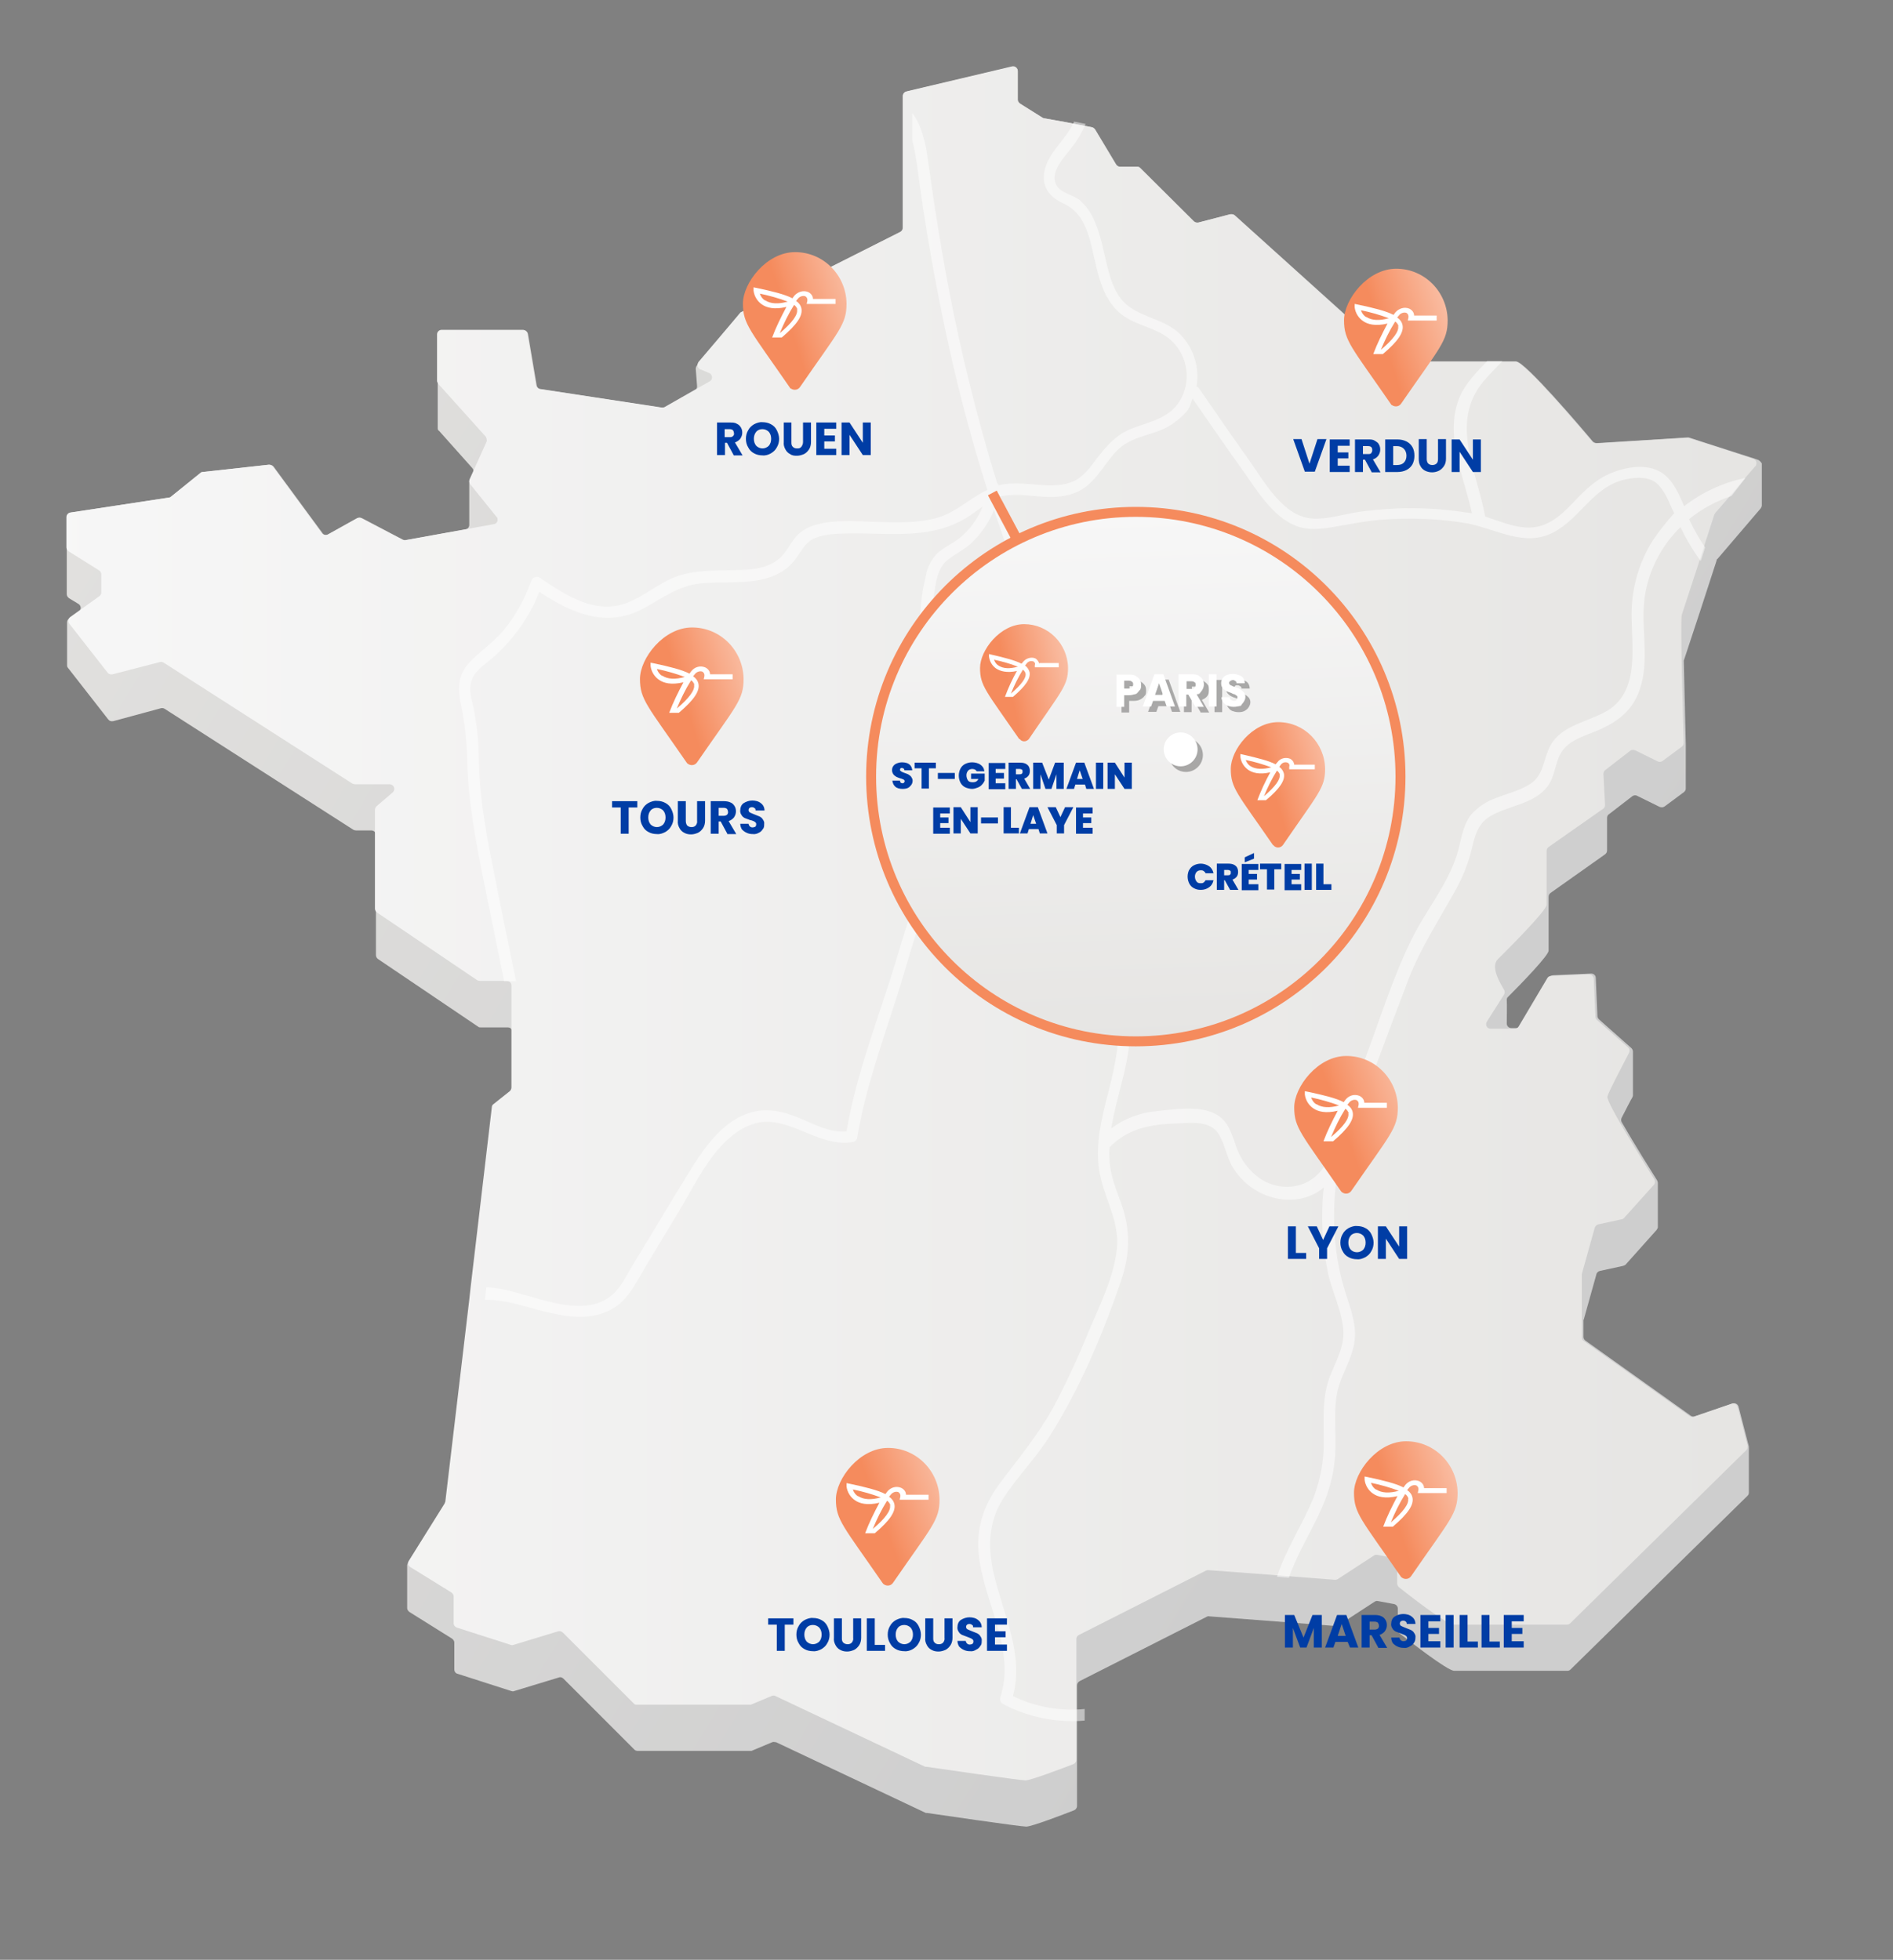 <?xml version="1.0" encoding="UTF-8"?>
<svg xmlns="http://www.w3.org/2000/svg" xmlns:xlink="http://www.w3.org/1999/xlink" version="1.1" viewBox="0 0 570 590">
  <rect x="0" y="0" width="570" height="590" fill="#808080" stroke="none"/>
  <defs>
    <style>
      .cls-1 {
        fill: url(#Dégradé_sans_nom_9);
      }

      .cls-2 {
        fill: url(#Dégradé_sans_nom_6);
      }

      .cls-3 {
        fill: url(#Dégradé_sans_nom_7);
      }

      .cls-4 {
        fill: url(#Dégradé_sans_nom_4);
      }

      .cls-5 {
        fill: url(#Dégradé_sans_nom_5);
      }

      .cls-6 {
        fill: url(#Dégradé_sans_nom_2);
      }

      .cls-7 {
        fill: url(#Dégradé_sans_nom_8);
      }

      .cls-8 {
        fill: none;
      }

      .cls-8, .cls-9 {
        stroke: #f58b5d;
        stroke-miterlimit: 10;
        stroke-width: 3px;
      }

      .cls-9 {
        fill: url(#Dégradé_sans_nom_3);
      }

      .cls-10, .cls-11 {
        fill: #fff;
      }

      .cls-12 {
        fill: url(#Dégradé_sans_nom);
      }

      .cls-13 {
        fill: #003da5;
      }

      .cls-14 {
        opacity: .3;
      }

      .cls-15 {
        fill: url(#Dégradé_sans_nom_10);
      }

      .cls-16 {
        fill: url(#Dégradé_sans_nom_11);
      }

      .cls-11 {
        isolation: isolate;
        opacity: .5;
      }
    </style>
    <linearGradient id="Dégradé_sans_nom" data-name="Dégradé sans nom" x1="25.1" y1="289.8" x2="25.9" y2="289.3" gradientTransform="translate(-12791.4 153731.7) scale(510 -530)" gradientUnits="userSpaceOnUse">
      <stop offset="0" stop-color="#e2e1df"></stop>
      <stop offset="1" stop-color="#cecece"></stop>
    </linearGradient>
    <linearGradient id="Dégradé_sans_nom_2" data-name="Dégradé sans nom 2" x1="25.1" y1="289.5" x2="26.1" y2="289.5" gradientTransform="translate(-12763.9 149681.1) scale(509 -516)" gradientUnits="userSpaceOnUse">
      <stop offset="0" stop-color="#f7f7f7"></stop>
      <stop offset="1" stop-color="#e6e5e3"></stop>
    </linearGradient>
    <linearGradient id="Dégradé_sans_nom_3" data-name="Dégradé sans nom 3" x1="146.4" y1="-2.9" x2="305.8" y2="-2.9" gradientTransform="translate(331.3 8.2) rotate(88)" gradientUnits="userSpaceOnUse">
      <stop offset="0" stop-color="#f7f7f7"></stop>
      <stop offset="1" stop-color="#e6e5e3"></stop>
    </linearGradient>
    <linearGradient id="Dégradé_sans_nom_4" data-name="Dégradé sans nom 4" x1="-112.4" y1="-9.1" x2="-111.1" y2="-9.5" gradientTransform="translate(3855.4 587.7) scale(31.6 42)" gradientUnits="userSpaceOnUse">
      <stop offset="0" stop-color="#f58b5d"></stop>
      <stop offset="1" stop-color="#fff"></stop>
    </linearGradient>
    <linearGradient id="Dégradé_sans_nom_5" data-name="Dégradé sans nom 5" x1="-109.9" y1="-8.4" x2="-108.6" y2="-8.9" gradientTransform="translate(3855.4 587.7) scale(31.6 42)" gradientUnits="userSpaceOnUse">
      <stop offset="0" stop-color="#f58b5d"></stop>
      <stop offset="1" stop-color="#fff"></stop>
    </linearGradient>
    <linearGradient id="Dégradé_sans_nom_6" data-name="Dégradé sans nom 6" x1="-115.5" y1="-9" x2="-114.1" y2="-9.6" gradientTransform="translate(3855.4 587.7) scale(31.6 42)" gradientUnits="userSpaceOnUse">
      <stop offset="0" stop-color="#f58b5d"></stop>
      <stop offset="1" stop-color="#fff"></stop>
    </linearGradient>
    <linearGradient id="Dégradé_sans_nom_7" data-name="Dégradé sans nom 7" x1="-114.5" y1="-11.7" x2="-113.1" y2="-12.3" gradientTransform="translate(3855.4 587.7) scale(31.6 42)" gradientUnits="userSpaceOnUse">
      <stop offset="0" stop-color="#f58b5d"></stop>
      <stop offset="1" stop-color="#fff"></stop>
    </linearGradient>
    <linearGradient id="Dégradé_sans_nom_8" data-name="Dégradé sans nom 8" x1="-108.8" y1="-11.5" x2="-107.4" y2="-12.1" gradientTransform="translate(3855.4 587.7) scale(31.6 42)" gradientUnits="userSpaceOnUse">
      <stop offset="0" stop-color="#f58b5d"></stop>
      <stop offset="1" stop-color="#fff"></stop>
    </linearGradient>
    <linearGradient id="Dégradé_sans_nom_9" data-name="Dégradé sans nom 9" x1="-109.2" y1="-5.9" x2="-107.8" y2="-6.6" gradientTransform="translate(3855.4 587.7) scale(31.6 42)" gradientUnits="userSpaceOnUse">
      <stop offset="0" stop-color="#f58b5d"></stop>
      <stop offset="1" stop-color="#fff"></stop>
    </linearGradient>
    <linearGradient id="Dégradé_sans_nom_10" data-name="Dégradé sans nom 10" x1="-108.7" y1="-3.1" x2="-107.3" y2="-3.7" gradientTransform="translate(3855.4 587.7) scale(31.6 42)" gradientUnits="userSpaceOnUse">
      <stop offset="0" stop-color="#f58b5d"></stop>
      <stop offset="1" stop-color="#fff"></stop>
    </linearGradient>
    <linearGradient id="Dégradé_sans_nom_11" data-name="Dégradé sans nom 11" x1="-113.6" y1="-3.1" x2="-112.2" y2="-3.8" gradientTransform="translate(3855.4 587.7) scale(31.6 42)" gradientUnits="userSpaceOnUse">
      <stop offset="0" stop-color="#f58b5d"></stop>
      <stop offset="1" stop-color="#fff"></stop>
    </linearGradient>
  </defs>
  <g>
    <g id="Calque_1">
      <g id="Carte">
        <path class="cls-12" d="M529,138.3l-20.5-6.6h-.5l-27.2,1.7c-.4,0-.9-.2-1.2-.5-3-3.6-20.4-24.1-23.1-24.1h-35.3c-.4,0-.7,0-1-.4l-48.4-43.6c-.4-.3-.8-.4-1.3-.3l-9.6,2.5c-.5,0-1,0-1.4-.4l-16.1-16c-.3-.3-.6-.4-1-.4h-5.1c-.5,0-1-.3-1.2-.7l-6.3-10.5c-.2-.3-.6-.6-1-.7l-4.1-.8-3.6-.7-6.7-1.2c-.2,0-.3,0-.5-.2l-6.7-4.2c-.4-.3-.7-.7-.7-1.2v-8.5c0-.8-.6-1.4-1.4-1.4h-.3l-31.9,7.5c-.6,0-1.1.7-1.1,1.4v39.6c0,.5-.3,1-.8,1.3l-47.8,24.1c-.2,0-.3.2-.5.4l-12.9,15.7c-.2.3-.3.6-.3,1l.4,5.2c0,.5-.2,1.1-.7,1.3l-8.7,5c-.3.2-.6.2-.9.2l-36.8-5.6c-.6,0-1.1-.6-1.2-1.2l-2.6-15.4c-.1-.7-.7-1.2-1.4-1.2h-24.4c-.8,0-1.4.6-1.4,1.4h0v28c0,.3,0,.7.4.9l10,11.2c.4.4.5,1,.2,1.5l-1.1,2.4v13.2c0,.7-.5,1.3-1.2,1.4l-17.8,3.2c-.3.1-.6,0-.9-.1l-12.4-6.5c-.4-.2-.9-.2-1.3,0l-8.8,4.9c-.6.3-1.4.2-1.8-.4l-14.7-20c-.3-.4-.8-.6-1.3-.6l-20,2.2c-.3,0-.5,0-.7.3l-8.8,7.1c-.2.2-.4.3-.7.3l-29.6,4.5c-.7.1-1.2.7-1.2,1.4v23.2c0,.5.3.9.7,1.2l2.8,1.7c.7.4.9,1.3.5,1.9,0,.2-.2.3-.4.4l-2.9,2.1c-.4.3-.6.7-.6,1.1v12.9c0,.3,0,.6.3.9l12.1,15.5c.4.5.9.6,1.5.5l14.4-3.9c.4-.1.8,0,1.1.2l56.8,36.4c.2.1.5.2.8.2h4.6c.8,0,1.4.6,1.4,1.4h0v22.7h0v13.4c0,.5.2.9.6,1.2l30.2,20.4c.2.2.5.2.8.2h8.1c.8,0,1.4.6,1.4,1.4h0v16.6c0,.4-.2.8-.5,1.1l-4.9,3.9c-.3.2-.5.6-.5.9l-6.4,54.2-.4,3.7-7.2,60.7c0,.2,0,.4-.2.6l-11.4,18.1c0,.2-.2.5-.2.7v12.9c0,.5.3.9.7,1.2l12.8,8c.4.3.7.7.7,1.2v8.1c0,.6.4,1.2,1,1.3l16.2,5.2c.3.1.6.1.8,0l13.5-4.1c.5-.2,1,0,1.4.4l21.3,21.3c.3.3.6.4,1,.4h33.8c.2,0,.4,0,.5,0l6.2-2.6c.4-.2.8,0,1.2,0l45.1,21.3h.4c2.6.4,28.1,4.1,29.8,4.1s11.3-3.7,14.4-4.9c.5-.2.9-.7.9-1.3v-36.3c0-.5.3-1,.8-1.3l38.3-19.4c.2-.1.5-.2.7-.1l38,2.9c.3,0,.6-.1.9-.2l10.9-7.1c.3-.2.7-.3,1-.2l4.8.9c.7.1,1.2.7,1.2,1.4v6.3c0,.4.2.8.5,1.1,2.7,2.1,14.4,11.3,16.5,11.3h34c.4,0,.7-.1,1-.4l53.3-52.3c.3-.3.4-.6.4-1v-13.8l-3.1-12c-.2-.8-1-1.2-1.7-1h0l-11.4,3.9c-.4.2-.9.1-1.3-.2l-31.7-22.6c-.4-.3-.6-.7-.6-1.1v-4.9c0-.1,0-.3.1-.4l3.8-13.6c.1-.5.6-.9,1.1-1l6.9-1.5c.3-.1.6-.2.8-.4l9.3-10.4c.2-.3.4-.6.4-.9v-13.2c0-.3-.1-.5-.2-.8-1.2-1.9-6.8-10.8-10.7-17.6-.2-.4-.2-.9,0-1.3,1.4-2.7,2.7-5.3,3.2-6.1.1-.2.2-.4.2-.7v-13.1c0-.4-.2-.8-.5-1.1l-9.7-8.6c-.3-.3-.5-.6-.5-1l-.5-11.5c0-.8-.7-1.4-1.5-1.3l-11.3.5c-.5,0-.9.3-1.2.7l-8.6,14.5c-.3.4-.7.7-1.2.7h-1.6c-.8,0-1.4-.6-1.4-1.4h0c0-2,.1-5.6,0-7,0-.4.1-.8.4-1,4.4-4.4,12.2-12.5,12.2-13.9v-16.2c0-.5.2-.9.6-1.2l16.4-11.6c.4-.3.6-.7.6-1.2v-9.8c0-.4.2-.9.6-1.1l7-5.4c.4-.3,1-.4,1.5-.1l6.7,3.3c.5.2,1.1.2,1.5-.1l5.8-4.3c.4-.3.6-.7.6-1.1v-13.4l-.6-25.1c.6-1.7,9-27.3,9.9-30.2,0-.2,0-.3.3-.5l13-15.2c.2-.3.3-.6.3-.9v-12.6c-.3-.4-.7-1-1.3-1.1h0Z"></path>
        <path id="Tracé_462" class="cls-6" d="M523.3,423.8l2.9,11.4c0,.5,0,1-.4,1.4l-53,52.1c-.3.3-.6.4-1,.4h-34.1c-2.1,0-13.9-9.2-16.5-11.3-.3-.3-.5-.7-.5-1.1v-6.3c0-.7-.5-1.3-1.2-1.4l-4.8-.9c-.4-.1-.7,0-1,.2l-10.9,7.1c-.3.2-.6.2-.9.2l-15.6-1.2-3.6-.3-18.8-1.4c-.3,0-.5,0-.7.1l-38.3,19.4c-.5.2-.8.7-.8,1.3v36.3c0,.6-.4,1.1-.9,1.3-3.1,1.2-12.9,4.9-14.4,4.9s-27.2-3.7-29.8-4.1c-.1,0-.3,0-.4,0l-45.1-21.3c-.4-.2-.8-.2-1.2,0l-6.2,2.6c-.2,0-.4,0-.5,0h-33.8c-.4,0-.7,0-1-.4l-21.3-21.3c-.4-.4-.9-.5-1.4-.4l-13.5,4.1c-.3.1-.6.1-.8,0l-16.2-5.2c-.6-.2-1-.7-1-1.3v-8.1c0-.5-.3-.9-.7-1.2l-12.3-7.6c-.7-.4-.9-1.3-.5-1.9h0l10.8-17.3c0-.2.2-.4.2-.6l7.2-60.7.4-3.7,6.4-54.3c0-.4.2-.7.5-.9l4.9-3.9c.3-.3.5-.7.5-1.1v-30.7c0-.8-.6-1.4-1.4-1.4h-8.1c-.3,0-.6-.1-.8-.2l-30.2-20.4c-.4-.3-.6-.7-.6-1.2v-29.7c0-.4.2-.8.5-1.1l4.8-4.1c.6-.5.7-1.4.2-2-.3-.3-.7-.5-1.1-.5h-10.4c-.3,0-.5-.1-.8-.2l-56.8-36.4c-.3-.2-.8-.3-1.1-.2l-14.3,3.7c-.6.1-1.1,0-1.5-.5l-11.5-14.7c-.5-.6-.4-1.5.2-2h0l8.8-6.3c.4-.3.6-.7.6-1.1v-5.5c0-.5-.3-1-.7-1.2l-9.1-5.7c-.4-.3-.7-.7-.7-1.2v-9.1c0-.7.5-1.3,1.2-1.4l29.6-4.5c.2,0,.5-.1.7-.3l8.8-7.1c.2-.2.5-.3.7-.3l19.9-2.2c.5,0,1,.2,1.3.6l14.7,20c.4.6,1.2.7,1.8.4l8.8-4.9c.4-.2.9-.2,1.3,0l12.4,6.5c.3.1.6.2.9.1l26.6-4.8c.8-.1,1.3-.9,1.1-1.6,0-.2-.1-.5-.3-.6l-7.9-9.8c-.3-.4-.4-1-.2-1.5l5.1-11.3c.2-.5,0-1.1-.2-1.5l-14.3-15.9c-.2-.3-.4-.6-.4-.9v-14c0-.8.6-1.4,1.4-1.4h24.4c.7,0,1.3.5,1.4,1.2l2.6,15.4c.1.6.6,1.1,1.2,1.2l36.7,5.6c.3,0,.6,0,.9-.2l13.5-7.7c.7-.4.9-1.2.5-1.9-.2-.3-.4-.5-.7-.6l-2.6-1.1c-.7-.3-1.1-1.1-.8-1.8.1,0,.1-.3.2-.4l12.5-14.7c.1-.2.3-.3.5-.4l47.8-24.1c.5-.2.8-.7.8-1.3V28.9c0-.7.5-1.2,1.1-1.4l31.7-7.5c.8-.2,1.5.3,1.7,1v9c0,.5.3.9.7,1.2l6.7,4.2c.2,0,.3.2.5.2l6.7,1.2,3.6.7,4.1.8c.4,0,.7.3,1,.7l6.3,10.5c.3.4.7.7,1.2.7h5.1c.4,0,.7,0,1,.4l16.1,16c.4.4.9.5,1.4.4l9.6-2.5c.5,0,1,0,1.3.3l48.4,43.7c.3.2.6.4,1,.4h35.3c2.7,0,20,20.5,23.1,24.1.3.3.7.5,1.2.5l27.2-1.7h.5l19.5,6.3c.7.2,1.2,1,.9,1.8,0,.2,0,.3-.3.5l-3.2,3.7-4.1,4.9-4.7,5.4c0,.1-.2.3-.3.5-.3,1-1.6,4.9-3.1,9.6-.4,1.3-.9,2.7-1.3,4.1-2.5,7.6-5.1,15.6-5.4,16.5-.5,1.6.4,33.3.6,38.5,0,.5-.2.9-.6,1.2l-5.8,4.3c-.4.3-1,.4-1.5.1l-6.7-3.3c-.5-.2-1.1-.2-1.5.1l-7.5,5.8c-.4.3-.6.7-.6,1.2l.5,9.3c0,.5-.2,1-.6,1.2l-16.4,11.5c-.4.3-.6.7-.6,1.2v16.2c0,1.8-12.4,14.1-14.7,16.4s.8,7.3,1.9,9.2c.3.5.2,1,0,1.4l-5.2,8.2c-.4.7-.2,1.5.4,1.9.2.1.5.2.8.2h7.2c.5,0,1-.3,1.2-.7l8.6-14.5c.2-.4.7-.7,1.2-.7l11.3-.5c.8,0,1.4.6,1.5,1.3l.5,11.5c0,.4.2.7.5,1l9.3,8.2c.5.4.6,1.1.3,1.7-1.5,2.9-6.1,11.6-6.5,13.1-.5,1.6,11.4,20.5,14.1,24.9.3.5.3,1.2-.1,1.7l-9,10c-.2.2-.5.4-.8.4l-6.9,1.5c-.5.1-.9.5-1.1,1l-3.8,13.6c0,.1-.1.3-.1.4v19c0,.5.2.9.6,1.1l31.8,22.6c.4.3.9.3,1.3.2l11.4-3.9c.7-.3,1.5.1,1.8.9,0,0,0,0,0,.2h0Z"></path>
        <path id="Tracé_463" class="cls-11" d="M525.5,143.9c-6.7,1.4-13,4.3-18.4,8.5-1.6-3.8-3.4-8-6.9-10.2-4.5-2.8-10.9-1.6-15.5.4-4.4,1.9-7.7,5.2-10.9,8.6-4.1,4.3-8.2,8-14.5,7.6-4.2-.3-8.1-2-12.1-3.3-2.5-13.8-10.8-28.3-.5-40.7,1.7-2,3.7-4,5.7-6.1h-4.6c-3.3,3.4-6.5,6.8-8.1,10.4-5.1,11.6,1,23.8,3.5,35.4-.2,0-.5-.1-.7-.1s-.4-.1-.6-.1h-.3c-7-1.1-14.2-1.5-21.3-1.2-3.9.2-7.8.5-11.7,1.1-4.4.7-9,2.2-13.4,1.9-8.6-.5-14.2-10.6-18.7-17-5.2-7.3-10.3-14.7-15.4-22.1-.2-.3-.5-.5-.8-.7.9-5.4-.7-11-4.4-15.1-4.3-4.8-10.7-5.2-15.8-8.8-4-2.8-5.6-7.8-6.7-12.3-1.2-4.8-2-9.8-4.2-14.4-.9-2-2.3-3.8-3.9-5.3-2-1.7-5.9-2.3-7.1-4.5-2.3-3.9,2.1-8.4,4.3-11.2,1.8-2.3,3.3-4.8,4.4-7.4l-3.5-.7c-.1.2-.2.5-.3.7-2.4,4.9-7.5,8.7-8.6,14.2-.9,4.8,1.5,7.8,5.6,9.7,4.4,2,6.4,5.6,7.8,10.1,2.3,7.6,2.7,16.9,8.9,22.6,4.4,4.1,10.9,4.4,15.4,8.2,5.1,4.3,6.6,11.6,3.6,17.6-3.1,6.1-8.9,7-14.7,9.2-4.9,1.8-7.8,5.2-10.9,9.2-1.6,2.2-3.4,4.6-5.7,6.1-3,1.9-6.5,2-9.9,1.9-4.6-.3-9.4-1.1-13.9,0-.1-.2-.3-.5-.4-.6-.8-2.5-1.6-5-2.3-7.5-5.7-19.6-10.4-39.6-13.9-59.7-1.8-10.1-3.3-20.2-4.7-30.3-.7-4.9-1.8-10.1-4.7-14v8.2c.8,3.2,1.3,6.4,1.7,9.6,1.2,9,2.6,18,4.2,26.9,3.2,17.7,7,35.4,11.9,52.7,1.5,5.4,3.1,10.7,4.8,16.1-5.2,2.4-9.2,6.6-14.8,8.3-6.3,1.8-12.9,1.5-19.3,1.3-5.7-.2-12-.7-17.6.9-1.9.5-3.7,1.5-5.2,2.8-2.3,2.2-3.3,5.3-5.8,7.4-4.4,3.7-10.9,3.4-16.3,3.5-5.5.1-11.1.2-16.2,2.5-6.2,2.8-11.5,8.2-18.7,8.4-7.7.3-14.8-4.6-20.9-8.7-.8-.5-1.9-.2-2.4.7-.1.1-.1.3-.2.4-1.9,5.4-4.7,10.4-8.3,14.8-3.1,3.7-7.2,6.3-10.5,9.9-3.1,3.4-3.3,7.5-2.4,11.9,1.2,5.9,1.9,11.9,2,17.9.3,11.9,2.5,23.4,4.8,35,2.1,10.3,4.2,20.6,6.3,30.9h3.6c-2.1-10.2-4.2-20.3-6.2-30.5-2.4-11.7-4.7-23.4-5-35.4,0-5.3-.5-10.7-1.5-15.9-.6-2.7-1.6-5.6-.8-8.4.8-3,3.6-4.8,5.8-6.6,6.5-5.5,11.6-12.5,14.7-20.4,9.9,6.5,20.4,11.1,31.7,4.8,5.4-3,10.1-6.5,16.4-7.3,5.4-.6,10.9-.1,16.4-.8,4.6-.6,9-2.2,12-5.8,2.2-2.6,3.3-5.9,6.7-7.2,3-1.2,6.6-1.2,9.8-1.3,12.7-.2,25.5,2.1,36.7-5.4,1.3-.9,2.5-1.8,3.8-2.7-1.5,3.7-3.9,7-7,9.5-2.1,1.7-4.8,2.8-6.8,4.7-1.7,1.8-2.9,4.1-3.3,6.5-3.3,13.4-1.8,27.5.9,40.8,1.5,7,3.3,14,5.2,20.9,1,3.3,1.9,6.6,2.5,9.9.7,4.6-1.8,7.3-4.1,10.8-7.6,11.3-10.8,25.3-14.9,38.1-4.9,15.4-10.8,30.9-13.5,46.9-5.1.5-9.8-2.2-14.4-4.1-4.4-1.8-9-2.9-13.6-1.8-9.6,2.3-15.6,11.9-20.4,19.8-3.6,5.8-7.1,11.7-10.6,17.5-1.7,2.7-3.3,5.5-5,8.2-1.9,3.1-3.6,6.9-6.2,9.3-9.4,8.7-25.5-.7-36.1-1.8-.7-.1-1.5-.1-2.2-.1l-.4,3.7c2.9,0,5.9.4,8.7,1.1,9.5,2.3,21.2,7.1,30.4,1.2,4.5-2.9,6.9-8.4,9.6-12.8,3.3-5.5,6.6-10.9,9.9-16.4,5.3-8.8,10.8-21.2,20.8-25.5,10.9-4.8,20.4,6.9,31.5,4.9.6-.2,1.1-.6,1.2-1.2,2.4-14.6,7.5-28.6,12-42.7,4.3-13.4,7.6-28.3,14.9-40.4,3.2-5.2,6.9-8.9,5.9-15.4-1.1-6.9-3.6-13.8-5.3-20.6-3.6-14.3-6.6-29.2-4.4-44,.5-3.8,1-8.4,4.1-10.9,2.4-1.9,5.1-3.1,7.3-5.2,2.9-2.8,5.2-6.1,6.7-9.9,3.1,9.5,6.6,18.8,10.4,28,1.6,3.7,3.5,7.6,3.9,11.7.5,4.5-1.4,8.8-2.5,13.1-1.7,6.9-.9,14.2,2.2,20.5,1.6,3.2,3.9,5.7,6,8.5,2.9,3.7,4.2,7.8,5.3,12.3,2.1,9,4,18,6.1,27,2.1,9.4,4.8,18.9,5.9,28.6,1,8.9-.7,17.1-2.9,25.7-1.9,7.4-3.9,15.1-2.8,22.9,1.1,8.4,6.3,15.4,5.4,24.1-.9,8.6-5.1,16.9-8.4,24.7-3.2,7.9-6.8,15.7-10.8,23.2-4.5,8.1-10.2,15-15.7,22.3-4.7,6.1-7.3,12.9-6.8,20.7,1,14.7,11.5,29.4,6.6,44.2-.2.8.1,1.6.8,2,7.6,4,16.1,5.7,24.6,5v-3.5c-7.4.7-14.9-.6-21.6-3.9,3.5-12.7-3.2-25.2-5.9-37.4-1.7-7.8-1.4-15.2,3-22.1,4.3-6.7,10-12.3,14.2-19.1,8.9-14.1,15.8-30.4,21.2-46.2,2.8-8.2,3-15.6,0-23.8-1.5-4.1-3.1-8.1-3.4-12.5-.1-1.4-.1-2.8,0-4.1,5.7-5.8,12.4-6.9,20.3-7.2,4.3-.1,10-1,12.6,3.3,1.9,3.1,2.3,6.9,4.3,10.1,5.9,9.6,19.2,12.8,27.3,5.9-1,8.6-.5,17.4,1.3,25.9,1.3,5.9,4.5,11.8,4.6,17.9.1,5.8-3.7,10.6-5,16.1-1.3,5.3-.9,10.9-.9,16.3.1,5.9-1,11.7-3.1,17.2-3.3,8.1-8.3,15.5-11,23.8l3.6.3c2.9-8.4,8.1-15.9,11.2-24.2,1.7-4.6,2.7-9.5,2.8-14.5.2-5.8-.6-11.6.6-17.3,1.1-5.1,4.3-9.6,5.1-14.8.8-4.9-.9-9.6-2.4-14.2-4.1-12.5-4.5-25.1-2.6-38h0c7.1-19.2,14.1-38.4,21.4-57.4,3.7-9.5,9.1-17.6,14-26.5,2-3.5,3.5-7.2,4.6-11.1,1.2-4.6,1.7-8.8,6-11.3,5.4-3.2,12.7-3.5,16.9-8.6,2.5-3,2.4-6.9,4.2-10.2,2-3.6,6.1-5,9.7-6.4,7.2-2.8,12.5-6.5,14.6-14.4,2.5-9.2-.5-18.7,1.3-27.9,1.4-7.4,5.1-14.2,10.5-19.5,1.3,2.8,2.9,5.5,4.6,8.1.5.7,1,1.4,1.5,2.1.5-1.4.9-2.8,1.3-4.1-1.8-2.7-3.4-5.5-4.8-8.5,3.8-3.1,8.1-5.4,12.8-7l4.1-5.3h0ZM497.8,162.5c-4.6,7.2-6.8,15.6-6.5,24.1.2,9.7,2.1,22.4-8.1,27.8-6.1,3.3-14.1,4.2-17,11.4-1.6,3.9-1.7,7.9-5.6,10.3-3.1,2-6.9,2.8-10.3,4.2-2.8,1-5.3,2.7-7.3,4.9-2.8,3.5-3,8.2-4.4,12.4-3,9.2-9.5,16.8-13.7,25.5-5.4,11-9.1,22.9-13.4,34.4-4.1,10.9-8.1,21.7-12.2,32.6-3.8,7.4-12.9,9.3-19.9,4.7-3.4-2.4-5.9-5.8-7.2-9.7-1.1-3-1.9-6.3-4.4-8.5-4.7-4.2-13.7-2.7-19.4-2.1-5,.4-9.8,2.2-13.8,5.2.2-1.2.5-2.5.7-3.7,1.7-7.9,4.4-15.6,4.9-23.7.6-9-1.6-17.9-3.6-26.6-2.1-9.3-4.2-18.7-6.3-28.1-1.7-7.8-2.7-16.7-7.4-23.3-2.2-3.1-4.8-5.7-6.6-9-2.2-4.2-3.2-8.9-2.9-13.6.5-8.2,4.9-15,2.4-23.4s-6.6-16.4-9.6-24.7c-1.7-4.7-3.3-9.4-4.9-14.2,2.9-.5,5.8-.5,8.6-.2,5.4.5,11.2,1.1,16.1-2,4.7-3,6.9-8.3,10.8-12,4.7-4.4,11.7-4.1,16.7-7.9s4.4-4.4,5.6-7.3c5,7.2,10,14.5,15.1,21.6,4.2,5.9,9,14,16,16.7,3.5,1.4,7.3,1,11,.4,4.8-.8,9.5-1.8,14.4-2.2,8.8-.7,17.7-.4,26.4,1.1,8.6,1.7,17.1,7.2,25.7,2.7,8.3-4.3,12.1-14,21.9-16,3.2-.7,7.2-.9,9.7,1.6,1.5,1.7,2.7,3.7,3.5,5.8.4.9.9,1.9,1.3,2.8-2.3,2.6-4.4,5.2-6.3,8h0Z"></path>
        <g>
          <circle class="cls-9" cx="342" cy="233.8" r="79.7"></circle>
          <line class="cls-8" x1="306.3" y1="162.5" x2="298.8" y2="148.4"></line>
        </g>
        <path id="Tracé_2190" class="cls-13" d="M191.9,241.2v1.9h-2.6v7.9h-2.4v-7.9h-2.6v-1.9h7.6ZM197.8,251.1c-.9,0-1.8-.2-2.5-.6-.8-.4-1.4-1-1.8-1.8-.5-.8-.7-1.7-.7-2.6s.2-1.8.7-2.6c.4-.8,1.1-1.4,1.8-1.8.8-.4,1.7-.7,2.5-.6.9,0,1.8.2,2.5.6.8.4,1.4,1,1.8,1.8.4.8.7,1.7.7,2.6s-.2,1.8-.7,2.6c-.4.8-1.1,1.4-1.8,1.8-.8.4-1.6.7-2.5.6ZM197.8,249c.7,0,1.4-.3,1.9-.8.5-.6.7-1.3.7-2.1s-.2-1.5-.7-2.1c-.5-.5-1.2-.8-1.9-.8s-1.4.2-1.9.8-.7,1.3-.7,2.1.2,1.5.7,2.1c.5.5,1.2.8,1.9.8h0ZM206.5,241.2v5.9c0,.5.1,1,.4,1.4.3.3.8.5,1.3.5s.9-.1,1.3-.5c.3-.4.5-.9.4-1.4v-5.9h2.4v5.9c0,.8-.2,1.6-.6,2.2-.4.6-.9,1.1-1.5,1.4-.7.3-1.4.5-2.1.5s-1.4-.1-2.1-.5c-.6-.3-1.1-.8-1.4-1.4-.4-.7-.6-1.5-.5-2.2v-5.9h2.4ZM219,251l-2-3.7h-.6v3.7h-2.4v-9.8h4c.7,0,1.4.1,2,.4.5.2.9.6,1.2,1.1s.4,1,.4,1.6-.2,1.2-.6,1.8c-.4.5-1,.9-1.6,1.1l2.3,3.9h-2.7,0ZM216.4,245.6h1.5c.4,0,.7-.1,1-.3.2-.2.4-.6.3-.9,0-.3-.1-.6-.3-.9-.3-.2-.6-.3-1-.3h-1.5v2.4ZM226.7,251.1c-.7,0-1.3-.1-1.9-.4-.5-.2-1-.6-1.4-1-.3-.5-.5-1.1-.5-1.7h2.5c0,.3.2.6.4.8s.5.3.8.3.6-.1.8-.2c.2-.2.3-.4.3-.7s0-.4-.2-.6c-.2-.2-.4-.3-.6-.4-.3-.1-.7-.3-1-.3-.5-.2-1.1-.4-1.6-.6-.4-.2-.8-.5-1-.9-.3-.4-.5-1-.4-1.5,0-.8.3-1.6,1-2.1.8-.5,1.7-.8,2.6-.8s1.9.2,2.6.8c.7.5,1.1,1.3,1.1,2.2h-2.7c0-.3,0-.6-.3-.7-.2-.2-.5-.3-.8-.3s-.5.1-.7.2c-.2.2-.3.4-.3.7s.2.6.4.7c.4.2.9.4,1.4.6.5.2,1,.4,1.5.6.4.2.8.5,1,.9.3.4.5.9.4,1.4,0,.5,0,1.1-.4,1.5-.3.5-.7.9-1.2,1.1-.5.3-1.2.5-1.8.4h0Z"></path>
        <path id="Tracé_2188" class="cls-13" d="M220.9,137l-2-3.7h-.6v3.7h-2.4v-9.8h4c.7,0,1.4,0,2,.4.5.2.9.6,1.2,1.1s.4,1,.4,1.6-.2,1.2-.6,1.8c-.4.5-1,.9-1.6,1.1l2.3,3.9h-2.7,0ZM218.2,131.6h1.5c.4,0,.7,0,1-.3s.4-.6.3-.9c0-.3-.1-.6-.3-.9-.3-.2-.6-.3-1-.3h-1.5v2.4ZM229.6,137.1c-.9,0-1.8-.2-2.5-.6-.8-.4-1.4-1-1.8-1.8-.5-.8-.7-1.7-.7-2.6s.2-1.8.7-2.6c.4-.8,1.1-1.4,1.8-1.8.8-.4,1.7-.7,2.5-.6.9,0,1.8.2,2.5.6.8.4,1.4,1,1.8,1.8.4.8.7,1.7.7,2.6s-.2,1.8-.7,2.6c-.4.8-1.1,1.4-1.8,1.8-.7.4-1.6.7-2.5.6ZM229.6,135c.7,0,1.4-.3,1.9-.8.5-.6.7-1.3.7-2.1s-.2-1.5-.7-2.1c-.5-.5-1.2-.8-1.9-.8s-1.4.2-1.9.8-.7,1.3-.7,2.1.2,1.5.7,2.1c.5.5,1.2.8,1.9.8h0ZM238.3,127.2v5.9c0,.5,0,1,.4,1.4s.8.5,1.3.5.9,0,1.3-.5c.3-.4.5-.9.5-1.4v-5.9h2.4v5.9c0,.8-.2,1.6-.6,2.2-.4.6-.9,1.1-1.5,1.4-.7.3-1.4.5-2.1.5s-1.4,0-2.1-.5c-.6-.3-1.1-.8-1.4-1.4-.4-.7-.6-1.5-.5-2.2v-5.9h2.3ZM248.2,129.1v2h3.2v1.8h-3.2v2.2h3.6v1.9h-6v-9.8h6v1.9h-3.6ZM262.2,137h-2.4l-4-6.1v6.1h-2.4v-9.8h2.4l4,6.1v-6.1h2.4v9.8Z"></path>
        <path id="Tracé_2191" class="cls-13" d="M390.2,377.2h3.1v1.8h-5.5v-9.8h2.4v8ZM403,369.2l-3.4,6.6v3.2h-2.4v-3.2l-3.4-6.6h2.7l1.9,4.1,1.9-4.1h2.7,0ZM408.6,379.1c-.9,0-1.8-.2-2.5-.6-.8-.4-1.4-1-1.8-1.8-.5-.8-.7-1.7-.7-2.6s.2-1.8.7-2.6c.4-.8,1.1-1.4,1.8-1.8.8-.4,1.7-.7,2.5-.6.9,0,1.8.2,2.5.6.8.4,1.4,1,1.8,1.8s.7,1.7.7,2.6-.2,1.8-.7,2.6c-.4.8-1.1,1.4-1.8,1.8-.8.4-1.6.7-2.5.6ZM408.6,377c.7,0,1.4-.3,1.9-.8.5-.6.7-1.3.7-2.1s-.2-1.5-.7-2.1c-.5-.5-1.2-.8-1.9-.8s-1.4.2-1.9.8c-.5.6-.7,1.3-.7,2.1s.2,1.5.7,2.1c.5.5,1.1.8,1.9.8h0ZM423.7,379h-2.4l-4-6.1v6.1h-2.4v-9.8h2.4l4,6.1v-6.1h2.4v9.8Z"></path>
        <path id="Tracé_2193" class="cls-13" d="M238.9,487.2v1.9h-2.6v7.9h-2.4v-7.9h-2.6v-1.9h7.6ZM244.8,497.1c-.9,0-1.8-.2-2.5-.6-.8-.4-1.4-1-1.8-1.8-.5-.8-.7-1.7-.7-2.6s.2-1.8.7-2.6c.4-.8,1.1-1.4,1.8-1.8.8-.4,1.7-.7,2.5-.6.9,0,1.8.2,2.5.6.8.4,1.4,1,1.8,1.8.4.8.7,1.7.7,2.6s-.2,1.8-.7,2.6c-.4.8-1.1,1.4-1.8,1.8-.8.4-1.6.7-2.5.6ZM244.8,495c.7,0,1.4-.3,1.9-.8.5-.6.7-1.3.7-2.1s-.2-1.5-.7-2.1c-.5-.5-1.2-.8-1.9-.8s-1.4.2-1.9.8c-.5.6-.7,1.3-.7,2.1s.2,1.5.7,2.1c.5.5,1.2.8,1.9.8h0ZM253.5,487.2v5.9c0,.5,0,1,.4,1.4.3.3.8.5,1.3.5s.9-.1,1.3-.5c.3-.4.5-.9.4-1.4v-5.9h2.4v5.9c0,.8-.2,1.6-.6,2.2s-.9,1.1-1.5,1.4c-.7.3-1.4.5-2.1.5s-1.4-.1-2.1-.5c-.6-.3-1.1-.8-1.4-1.4-.4-.7-.6-1.5-.5-2.2v-5.9h2.4ZM263.4,495.2h3.1v1.8h-5.5v-9.8h2.4v8ZM272.3,497.1c-.9,0-1.8-.2-2.5-.6-.8-.4-1.4-1-1.8-1.8-.5-.8-.7-1.7-.7-2.6s.2-1.8.7-2.6c.4-.8,1.1-1.4,1.8-1.8.8-.4,1.7-.7,2.5-.6.9,0,1.8.2,2.5.6.8.4,1.4,1,1.8,1.8s.7,1.7.7,2.6-.2,1.8-.7,2.6c-.4.8-1.1,1.4-1.8,1.8-.7.4-1.6.7-2.5.6ZM272.3,495c.7,0,1.4-.3,1.9-.8.5-.6.7-1.3.7-2.1s-.2-1.5-.7-2.1c-.5-.5-1.2-.8-1.9-.8s-1.4.2-1.9.8c-.5.6-.7,1.3-.7,2.1s.2,1.5.7,2.1c.5.5,1.2.8,1.9.8h0ZM281,487.2v5.9c0,.5,0,1,.4,1.4s.8.5,1.3.5.9-.1,1.3-.5c.3-.4.5-.9.4-1.4v-5.9h2.4v5.9c0,.8-.2,1.6-.6,2.2s-.9,1.1-1.5,1.4c-.7.3-1.4.5-2.1.5s-1.4-.1-2.1-.5c-.6-.3-1.1-.8-1.4-1.4-.4-.7-.6-1.5-.5-2.2v-5.9h2.4ZM292.1,497.1c-.7,0-1.3-.1-1.9-.4-.5-.2-1-.6-1.4-1-.3-.5-.5-1.1-.5-1.7h2.5c0,.3.2.6.4.8s.5.3.8.3.6-.1.8-.2c.2-.2.3-.4.3-.7s0-.4-.2-.6-.4-.3-.6-.4c-.3-.1-.7-.3-1-.4-.5-.2-1.1-.4-1.6-.6-.4-.2-.8-.5-1-.9-.3-.4-.5-1-.4-1.5,0-.8.3-1.6,1-2.1.8-.5,1.7-.8,2.6-.8s1.9.2,2.6.8c.7.5,1.1,1.3,1.1,2.2h-2.6c0-.3,0-.6-.3-.7-.2-.2-.5-.3-.8-.3s-.5.1-.7.2c-.2.2-.3.4-.3.7s.2.6.4.7c.4.2.9.4,1.4.6s1,.4,1.5.6c.4.2.8.5,1,.9.3.4.5.9.4,1.4,0,.5,0,1.1-.4,1.5-.3.5-.7.9-1.2,1.1-.6.4-1.2.6-1.9.5h0ZM299.6,489.1v2h3.2v1.8h-3.2v2.2h3.6v1.9h-6v-9.8h6v1.9h-3.6Z"></path>
        <path id="Tracé_2192" class="cls-13" d="M398,486.2v9.8h-2.4v-5.9l-2.2,5.9h-1.9l-2.2-5.9v5.9h-2.4v-9.8h2.8l2.8,6.8,2.7-6.8h2.8ZM405.8,494.3h-3.7l-.6,1.7h-2.5l3.6-9.8h2.8l3.6,9.8h-2.5l-.7-1.7h0ZM405.2,492.5l-1.2-3.6-1.2,3.6h2.4ZM415,496l-2-3.7h-.6v3.7h-2.4v-9.8h4c.7,0,1.4.1,2,.4.5.2.9.6,1.2,1.1s.4,1,.4,1.6-.2,1.2-.6,1.8c-.4.5-1,.9-1.6,1.1l2.3,3.9h-2.7,0ZM412.4,490.6h1.5c.4,0,.7-.1,1-.3.2-.2.4-.6.3-.9,0-.3-.1-.6-.3-.9-.3-.2-.6-.3-1-.3h-1.5v2.4h0ZM422.7,496.1c-.7,0-1.3-.1-1.9-.4-.5-.2-1-.6-1.4-1-.3-.5-.5-1.1-.5-1.7h2.5c0,.3.2.6.4.8s.5.3.8.3.6-.1.8-.2c.2-.2.3-.4.3-.7s-.1-.4-.2-.6c-.2-.2-.4-.3-.6-.4-.3-.1-.7-.3-1-.4-.5-.2-1.1-.4-1.6-.6-.4-.2-.8-.5-1-.9-.3-.4-.5-1-.4-1.5,0-.8.3-1.6,1-2.1.8-.5,1.7-.8,2.6-.8s1.9.2,2.6.8c.7.5,1.1,1.3,1.1,2.2h-2.6c0-.3-.1-.6-.3-.7-.2-.2-.5-.3-.8-.3s-.5.1-.7.2c-.2.2-.3.4-.3.7s.2.6.4.7c.4.2.9.4,1.4.6s1,.4,1.5.6c.4.2.8.5,1,.9.3.4.5.9.4,1.4,0,.5-.1,1.1-.4,1.5-.3.5-.7.9-1.2,1.1-.6.4-1.2.6-1.9.5h0ZM430.1,488.1v2h3.2v1.8h-3.2v2.2h3.6v1.9h-6v-9.8h6v1.9h-3.6ZM437.7,486.2v9.8h-2.4v-9.8h2.4ZM441.9,494.2h3.1v1.8h-5.5v-9.8h2.4v8ZM448.5,494.2h3.1v1.8h-5.5v-9.8h2.4v8ZM455.2,488.1v2h3.2v1.8h-3.2v2.2h3.6v1.9h-6v-9.8h6v1.9h-3.6Z"></path>
        <g>
          <path class="cls-13" d="M269.7,236.9c-.6-.4-.9-1.1-1-1.9h2.3c0,.3.1.5.2.6.1.1.3.2.5.2s.4,0,.5-.2c.1-.1.2-.2.2-.4s-.1-.4-.3-.5-.6-.3-1.1-.4c-.5-.2-.9-.3-1.2-.5-.3-.2-.6-.4-.8-.7-.2-.3-.4-.7-.4-1.2s.1-.9.4-1.3c.3-.4.6-.6,1.1-.8s1-.3,1.5-.3c.9,0,1.7.2,2.2.6.5.4.8,1,.9,1.8h-2.4c0-.2,0-.4-.2-.5s-.3-.2-.5-.2-.3,0-.4.1c-.1,0-.2.2-.2.4s0,.3.2.4c.1.1.3.2.4.3.2,0,.4.2.8.3.5.2.9.3,1.2.5.3.2.6.4.8.7s.4.7.4,1.1-.1.9-.4,1.3-.6.7-1,.9-1,.3-1.6.3c-.9,0-1.7-.2-2.3-.7Z"></path>
          <path class="cls-13" d="M281.8,229.6v1.7h-2.1v6.1h-2.2v-6.1h-2.1v-1.7h6.4Z"></path>
          <path class="cls-13" d="M287.5,232.7v1.8h-5.1v-1.8h5.1Z"></path>
          <path class="cls-13" d="M294.1,232.2c-.1-.2-.3-.4-.5-.5-.2-.1-.5-.2-.8-.2-.6,0-1,.2-1.3.5-.3.4-.5.8-.5,1.4s.2,1.2.5,1.6.8.5,1.5.5,1.3-.3,1.6-1h-2.2v-1.6h4.1v2.1c-.2.4-.4.8-.8,1.2-.3.4-.8.7-1.3.9-.5.2-1.1.4-1.7.4s-1.5-.2-2.1-.5c-.6-.3-1.1-.8-1.4-1.4-.3-.6-.5-1.3-.5-2.1s.2-1.5.5-2.1.8-1.1,1.4-1.4c.6-.3,1.3-.5,2.1-.5s1.8.2,2.5.7,1.1,1.1,1.2,2h-2.4Z"></path>
          <path class="cls-13" d="M299.8,231.4v1.3h2.5v1.7h-2.5v1.4h2.9v1.8h-5v-7.9h5v1.8h-2.9Z"></path>
          <path class="cls-13" d="M307.7,237.5l-1.6-2.9h-.2v2.9h-2.2v-7.9h3.5c.6,0,1.2.1,1.6.3.4.2.8.5,1,.9s.3.8.3,1.3-.1,1-.4,1.4-.7.7-1.3.9l1.8,3.1h-2.5ZM305.9,233.1h1.1c.3,0,.5,0,.7-.2s.2-.3.2-.6,0-.5-.2-.6-.4-.2-.7-.2h-1.1v1.6Z"></path>
          <path class="cls-13" d="M320.3,229.6v7.9h-2.2v-4.4l-1.5,4.4h-1.8l-1.5-4.4v4.4h-2.2v-7.9h2.7l2,5.1,1.9-5.1h2.6Z"></path>
          <path class="cls-13" d="M326.6,236.2h-2.8l-.4,1.3h-2.3l2.9-7.9h2.5l2.9,7.9h-2.3l-.4-1.3ZM326,234.5l-.9-2.6-.8,2.6h1.7Z"></path>
          <path class="cls-13" d="M332.2,229.6v7.9h-2.2v-7.9h2.2Z"></path>
          <path class="cls-13" d="M340.8,237.5h-2.2l-2.9-4.4v4.4h-2.2v-7.9h2.2l2.9,4.5v-4.5h2.2v7.9Z"></path>
          <path class="cls-13" d="M283.1,244.8v1.3h2.5v1.7h-2.5v1.4h2.9v1.8h-5v-7.9h5v1.8h-2.9Z"></path>
          <path class="cls-13" d="M294.4,250.9h-2.2l-2.9-4.4v4.4h-2.2v-7.9h2.2l2.9,4.5v-4.5h2.2v7.9Z"></path>
          <path class="cls-13" d="M300.5,246.1v1.8h-5.1v-1.8h5.1Z"></path>
          <path class="cls-13" d="M304.3,249.2h2.5v1.7h-4.6v-7.9h2.2v6.2Z"></path>
          <path class="cls-13" d="M312.6,249.6h-2.8l-.4,1.3h-2.3l2.9-7.9h2.5l2.9,7.9h-2.3l-.4-1.3ZM312,248l-.9-2.6-.8,2.6h1.7Z"></path>
          <path class="cls-13" d="M323.2,243l-2.8,5.4v2.5h-2.2v-2.5l-2.8-5.4h2.5l1.4,3,1.4-3h2.5Z"></path>
          <path class="cls-13" d="M326.1,244.8v1.3h2.5v1.7h-2.5v1.4h2.9v1.8h-5v-7.9h5v1.8h-2.9Z"></path>
        </g>
        <g>
          <path class="cls-13" d="M358.1,261.9c.3-.6.8-1.1,1.4-1.4.6-.3,1.3-.5,2.1-.5s1.8.3,2.5.8c.7.5,1.1,1.2,1.3,2.1h-2.4c-.1-.3-.3-.5-.6-.7s-.5-.2-.9-.2c-.5,0-.9.2-1.2.5-.3.4-.5.8-.5,1.4s.2,1.1.5,1.5c.3.4.7.5,1.2.5s.6,0,.9-.2.4-.4.6-.7h2.4c-.2.9-.6,1.6-1.3,2.1-.7.5-1.5.8-2.5.8s-1.5-.2-2.1-.5c-.6-.3-1.1-.8-1.4-1.4-.3-.6-.5-1.3-.5-2.1s.2-1.5.5-2.1Z"></path>
          <path class="cls-13" d="M370.4,267.9l-1.6-2.9h-.2v2.9h-2.2v-7.9h3.5c.6,0,1.2.1,1.6.3.4.2.8.5,1,.9s.3.8.3,1.3-.1,1-.4,1.4-.7.7-1.3.9l1.8,3.1h-2.5ZM368.6,263.5h1.1c.3,0,.5,0,.7-.2s.2-.3.2-.6,0-.5-.2-.6-.4-.2-.7-.2h-1.1v1.6Z"></path>
          <path class="cls-13" d="M376,261.8v1.3h2.5v1.7h-2.5v1.4h2.9v1.8h-5v-7.9h5v1.8h-2.9ZM377.6,258.5l-2.8,1.1v-1.5l2.8-1.3v1.7Z"></path>
          <path class="cls-13" d="M385.8,260v1.7h-2.1v6.1h-2.2v-6.1h-2.1v-1.7h6.4Z"></path>
          <path class="cls-13" d="M388.9,261.8v1.3h2.5v1.7h-2.5v1.4h2.9v1.8h-5v-7.9h5v1.8h-2.9Z"></path>
          <path class="cls-13" d="M395,260v7.9h-2.2v-7.9h2.2Z"></path>
          <path class="cls-13" d="M398.4,266.2h2.5v1.7h-4.6v-7.9h2.2v6.2Z"></path>
        </g>
        <g>
          <g>
            <g class="cls-14">
              <circle cx="357.1" cy="227.3" r="5.1"></circle>
            </g>
            <circle class="cls-10" cx="355.5" cy="225.6" r="5.1"></circle>
          </g>
          <g>
            <g class="cls-14">
              <path d="M344.7,209.4c-.3.5-.7.8-1.2,1.1s-1.2.5-2,.5h-1.5v3.5h-2.3v-9.7h3.8c.7,0,1.4,0,2,.4s.9.7,1.2,1.1.4,1,.4,1.6,0,1.1-.4,1.6h0ZM342.4,208.7c.2-.2.4-.5.4-.9s0-.7-.4-.9c-.2-.2-.6-.3-1-.3h-1.3v2.4h1.3c.5,0,.7,0,1-.3Z"></path>
              <path d="M352.4,212.6h-3.6l-.6,1.7h-2.5l3.5-9.7h2.7l3.5,9.7h-2.5l-.6-1.7h0ZM351.8,210.9l-1.2-3.5-1.2,3.5h2.4,0Z"></path>
              <path d="M361.5,214.4l-2.1-3.6h-.6v3.6h-2.3v-9.7h4c.7,0,1.4,0,2,.4s.9.7,1.2,1.1.4,1,.4,1.6-.2,1.2-.6,1.8c-.4.5-.9.8-1.6,1.1l2.2,3.8h-2.7,0ZM358.9,209h1.5c.5,0,.7,0,.9-.3.2-.2.3-.5.3-.9s0-.7-.3-.8c-.2-.2-.6-.3-.9-.3h-1.5v2.3Z"></path>
              <path d="M368,204.7v9.7h-2.3v-9.7h2.3Z"></path>
              <path d="M371.2,214.1c-.6-.2-1-.6-1.3-1-.4-.5-.6-1-.6-1.6h2.5c0,.4.2.7.4.8s.5.3.8.3.7,0,.8-.3.3-.4.3-.7,0-.5-.3-.6c-.2-.2-.4-.3-.6-.4-.3,0-.6-.2-1-.4-.7-.2-1.1-.4-1.5-.6-.4-.2-.7-.5-1-.8s-.5-.8-.5-1.5c0-.9.4-1.6,1-2.1.7-.5,1.5-.7,2.5-.7s2,.3,2.6.7,1,1.2,1,2.1h-2.5c0-.3,0-.6-.4-.7-.2-.2-.5-.3-.8-.3s-.6,0-.7.2c-.2.2-.3.4-.3.7s.2.6.5.7.7.4,1.4.6,1.1.4,1.5.7c.4.2.7.5,1,.8.3.4.5.8.5,1.4s-.2,1-.5,1.5-.7.8-1.2,1.1-1.1.4-1.9.4-1.4-.2-2-.4h0Z"></path>
            </g>
            <g>
              <path class="cls-10" d="M343.2,207.7c-.3.5-.7.8-1.2,1.1-.6.3-1.2.5-2,.5h-1.5v3.5h-2.3v-9.7h3.8c.7,0,1.4,0,2,.4s.9.7,1.2,1.1.4,1,.4,1.6,0,1.1-.4,1.6h0ZM340.8,207c.2-.2.4-.5.4-.9s0-.7-.4-.9c-.2-.2-.6-.3-1-.3h-1.3v2.4h1.3c.5,0,.7,0,1-.3Z"></path>
              <path class="cls-10" d="M350.8,211h-3.6l-.6,1.7h-2.5l3.5-9.7h2.7l3.5,9.7h-2.5l-.6-1.7h0ZM350.2,209.2l-1.2-3.5-1.2,3.5h2.4,0Z"></path>
              <path class="cls-10" d="M359.9,212.7l-2.1-3.6h-.6v3.6h-2.3v-9.7h4c.7,0,1.4,0,2,.4s.9.7,1.2,1.1.4,1,.4,1.6-.2,1.2-.6,1.8-.9.8-1.6,1.1l2.2,3.8h-2.7,0ZM357.3,207.4h1.5c.5,0,.7,0,.9-.3.2-.2.3-.5.3-.9s0-.7-.3-.8c-.2-.2-.6-.3-.9-.3h-1.5v2.3Z"></path>
              <path class="cls-10" d="M366.3,203v9.7h-2.3v-9.7h2.3Z"></path>
              <path class="cls-10" d="M369.7,212.5c-.6-.2-1-.6-1.3-1-.4-.5-.6-1-.6-1.6h2.5c0,.4.2.7.4.8s.5.3.8.3.7,0,.8-.3.3-.4.3-.7,0-.5-.3-.6c-.2-.2-.4-.3-.6-.4-.3,0-.6-.2-1-.4-.7-.2-1.1-.4-1.5-.6-.4-.2-.7-.5-1-.8s-.5-.8-.5-1.5c0-.9.4-1.6,1-2.1.7-.5,1.5-.7,2.5-.7s2,.3,2.6.7,1,1.2,1,2.1h-2.5c0-.3,0-.6-.4-.7-.2-.2-.5-.3-.8-.3s-.6,0-.7.2c-.2.2-.3.4-.3.7s.2.6.5.7.7.4,1.4.6,1.1.4,1.5.7c.4.2.7.5,1,.8s.5.8.5,1.4-.2,1-.5,1.5-.7.8-1.2,1.1-1.1.4-1.9.4-1.4-.2-2-.4h0Z"></path>
            </g>
          </g>
        </g>
        <g>
          <path id="Tracé_470" class="cls-4" d="M306.9,222.5c-10-14.5-11.8-16-11.8-21.4s6.1-13.2,13.3-13.2,13.1,5.9,13.2,13.2c0,5.3-1.9,6.8-11.8,21.4-.6.7-1.6.9-2.3.4-.2,0-.3-.3-.4-.4h0Z"></path>
          <path id="Tracé_2247" class="cls-10" d="M312.9,200c0-.7-.6-1.5-1.2-1.8-1.2-.5-2.7,0-3.5.9-.2.2-.4.5-.6.7-2-1-5-1.8-9-2.7l-.8-.2v.8c.2,1.5,1,2.8,2.2,3.6,1.1.7,3.1,1.4,6.2.7-1.4,2.5-2.6,5.1-3.6,7.8h2.4c3.9-3.3,5.4-5.6,5-7.5-.2-.7-.7-1.5-1.3-1.9,0-.2.3-.4.4-.6.5-.7,1.2-.9,2-.7.5.2.7.7.5,1.1v.7c0,0,7.2,0,7.2,0v-1.3h-5.9,0ZM300.7,200.4c-.7-.4-1.1-1-1.4-1.8,2.4.5,4.9,1.2,7.2,2.1-2.4.7-4.4.6-5.8-.3h0ZM308.8,202.7c.3,1.3-1.1,3.3-4.4,6.1,1-2.5,2.2-4.9,3.6-7.2.4.3.7.7.8,1.1h0Z"></path>
        </g>
        <g>
          <path class="cls-13" d="M399.4,132.2l-3.5,9.8h-3l-3.5-9.8h2.5l2.4,7.4,2.4-7.4h2.7Z"></path>
          <path class="cls-13" d="M402.8,134.2v2h3.2v1.8h-3.2v2.2h3.6v1.9h-6v-9.8h6v1.9h-3.6Z"></path>
          <path class="cls-13" d="M413,142.1l-2-3.7h-.6v3.7h-2.4v-9.8h4c.8,0,1.4,0,2,.4s1,.6,1.2,1.1c.3.5.4,1,.4,1.6s-.2,1.2-.6,1.8c-.4.5-.9.9-1.6,1.1l2.3,3.9h-2.7,0ZM410.4,136.7h1.5c.4,0,.8,0,1-.3s.3-.5.3-.9-.1-.7-.3-.9-.5-.3-1-.3h-1.5v2.4Z"></path>
          <path class="cls-13" d="M423.5,132.9c.8.4,1.4,1,1.8,1.7s.6,1.6.6,2.6-.2,1.8-.6,2.6c-.4.7-1,1.3-1.8,1.7s-1.7.6-2.7.6h-3.7v-9.8h3.7c1,0,1.9.2,2.7.6h0ZM422.7,139.3c.5-.5.8-1.2.8-2.1s-.3-1.6-.8-2.1-1.2-.8-2.1-.8h-1.1v5.7h1.1c.9,0,1.6-.2,2.1-.7h0Z"></path>
          <path class="cls-13" d="M429.6,132.2v5.9c0,.6.1,1,.4,1.4.3.3.7.5,1.3.5s1-.2,1.3-.5.4-.8.4-1.4v-5.9h2.4v5.9c0,.9-.2,1.6-.6,2.2-.4.6-.9,1.1-1.5,1.4s-1.3.5-2.1.5-1.5-.2-2.1-.5-1.1-.8-1.4-1.4c-.4-.6-.5-1.4-.5-2.2v-5.9h2.4Z"></path>
          <path class="cls-13" d="M445.9,142.1h-2.4l-4-6.1v6.1h-2.4v-9.8h2.4l4,6.1v-6.1h2.4v9.8Z"></path>
        </g>
      </g>
      <g>
        <path id="Tracé_470-2" class="cls-5" d="M383.3,254.4c-10.7-15.5-12.7-17.1-12.7-22.9s6.5-14.1,14.3-14.1,14,6.3,14.1,14.1c0,5.7-2,7.3-12.7,22.9-.6.8-1.7,1-2.5.4-.2-.1-.3-.3-.4-.4h0Z"></path>
        <path id="Tracé_2247-2" class="cls-10" d="M389.7,230.3c0-.8-.6-1.6-1.3-1.9-1.3-.5-2.9-.1-3.7,1-.2.2-.4.5-.6.7-2.1-1.1-5.4-1.9-9.7-2.9l-.9-.2v.9c.2,1.6,1.1,3,2.4,3.9,1.2.8,3.3,1.5,6.6.7-1.5,2.7-2.8,5.5-3.9,8.4h2.6c4.2-3.5,5.8-6,5.4-8-.2-.8-.7-1.6-1.4-2,.1-.2.3-.4.4-.6.5-.7,1.3-1,2.1-.7.5.2.7.8.5,1.2v.8c-.1,0,7.7,0,7.7,0v-1.4h-6.3,0ZM376.6,230.7c-.7-.4-1.2-1.1-1.5-1.9,2.6.5,5.2,1.3,7.7,2.2-2.6.7-4.7.6-6.2-.3h0ZM385.3,233.2c.3,1.4-1.2,3.5-4.7,6.5,1.1-2.7,2.4-5.3,3.9-7.7.4.3.7.7.9,1.2h0Z"></path>
      </g>
      <g>
        <path id="Tracé_470-3" class="cls-2" d="M206.7,229.5c-11.8-17.1-14-18.9-14-25.1s7.1-15.5,15.7-15.5,15.4,7,15.5,15.5c0,6.3-2.2,8-14,25.1-.6.9-1.8,1.1-2.7.5-.2-.1-.4-.3-.5-.5Z"></path>
        <path id="Tracé_2247-3" class="cls-10" d="M213.8,203c0-.9-.6-1.7-1.5-2.1-1.5-.6-3.1-.1-4.1,1.1-.2.3-.4.5-.6.8-2.3-1.2-6-2.1-10.7-3.1l-1-.2v1c.2,1.7,1.2,3.3,2.6,4.2,1.3.9,3.6,1.6,7.3.7-1.6,3-3.1,6-4.3,9.2h2.9c4.6-3.9,6.4-6.6,5.9-8.8-.2-.9-.8-1.7-1.6-2.2.2-.2.3-.4.5-.6.5-.7,1.5-1.1,2.3-.8.5.3.7.8.6,1.4l-.2.9h8.7v-1.5h-7,.2ZM199.4,203.5c-.8-.5-1.3-1.2-1.6-2.1,2.9.6,5.7,1.4,8.4,2.4-2.8.8-5.2.7-6.8-.4h0ZM209,206.2c.3,1.5-1.4,3.9-5.2,7.1,1.2-2.9,2.6-5.8,4.3-8.5.5.3.8.8,1,1.3h-.1Z"></path>
      </g>
      <g>
        <path id="Tracé_470-4" class="cls-3" d="M237.7,116.5c-11.8-17.1-14-18.9-14-25.1s7.1-15.5,15.7-15.5,15.4,7,15.5,15.5c0,6.3-2.2,8-14,25.1-.6.9-1.8,1.1-2.7.5-.2,0-.4-.3-.5-.5Z"></path>
        <path id="Tracé_2247-4" class="cls-10" d="M244.8,90c0-.9-.6-1.7-1.5-2.1-1.5-.6-3.1,0-4.1,1.1-.2.3-.4.5-.6.8-2.3-1.2-6-2.1-10.7-3.1l-1-.2v1c.2,1.7,1.2,3.3,2.6,4.2,1.3.9,3.6,1.6,7.3.7-1.6,3-3.1,6-4.3,9.2h2.9c4.6-3.9,6.4-6.6,5.9-8.8-.2-.9-.8-1.7-1.6-2.2.2-.2.3-.4.5-.6.5-.7,1.5-1.1,2.3-.8.5.3.7.8.6,1.4l-.2.9h8.7v-1.5h-7,.2ZM230.4,90.5c-.8-.5-1.3-1.2-1.6-2.1,2.9.6,5.7,1.4,8.4,2.4-2.8.8-5.2.7-6.8-.4h0ZM240,93.2c.3,1.5-1.4,3.9-5.2,7.1,1.2-2.9,2.6-5.8,4.3-8.5.5.3.8.8,1,1.3h-.1Z"></path>
      </g>
      <g>
        <path id="Tracé_470-5" class="cls-7" d="M418.7,121.5c-11.8-17.1-14-18.9-14-25.1s7.1-15.5,15.7-15.5,15.4,7,15.5,15.5c0,6.3-2.2,8-14,25.1-.6.9-1.8,1.1-2.7.5-.2,0-.4-.3-.5-.5Z"></path>
        <path id="Tracé_2247-5" class="cls-10" d="M425.8,95c0-.9-.6-1.7-1.5-2.1-1.5-.6-3.1,0-4.1,1.1-.2.3-.4.5-.6.8-2.3-1.2-6-2.1-10.7-3.1l-1-.2v1c.2,1.7,1.2,3.3,2.6,4.2,1.3.9,3.6,1.6,7.3.7-1.6,3-3.1,6-4.3,9.2h2.9c4.6-3.9,6.4-6.6,5.9-8.8-.2-.9-.8-1.7-1.6-2.2.2-.2.3-.4.5-.6.5-.7,1.5-1.1,2.3-.8.5.3.7.8.6,1.4l-.2.9h8.7v-1.5h-7,.2ZM411.4,95.5c-.8-.5-1.3-1.2-1.6-2.1,2.9.6,5.7,1.4,8.4,2.4-2.8.8-5.2.7-6.8-.4h0ZM421,98.2c.3,1.5-1.4,3.9-5.2,7.1,1.2-2.9,2.6-5.8,4.3-8.5.5.3.8.8,1,1.3h0Z"></path>
      </g>
      <g>
        <path id="Tracé_470-6" class="cls-1" d="M403.7,358.5c-11.8-17.1-14-18.9-14-25.1s7.1-15.5,15.7-15.5,15.4,7,15.5,15.5c0,6.3-2.2,8-14,25.1-.6.9-1.8,1.1-2.7.5-.2-.1-.4-.3-.5-.5Z"></path>
        <path id="Tracé_2247-6" class="cls-10" d="M410.8,332c0-.9-.6-1.7-1.5-2.1-1.5-.6-3.1-.1-4.1,1.1-.2.3-.4.5-.6.8-2.3-1.2-6-2.1-10.7-3.1l-1-.2v1c.2,1.7,1.2,3.3,2.6,4.2,1.3.9,3.6,1.6,7.3.7-1.6,3-3.1,6-4.3,9.2h2.9c4.6-3.9,6.4-6.6,5.9-8.8-.2-.9-.8-1.7-1.6-2.2.2-.2.3-.4.5-.6.5-.7,1.5-1.1,2.3-.8.5.3.7.8.6,1.4l-.2.9h8.7v-1.5h-7,.2ZM396.4,332.5c-.8-.5-1.3-1.2-1.6-2.1,2.9.6,5.7,1.4,8.4,2.4-2.8.8-5.2.7-6.8-.4h0ZM406,335.2c.3,1.5-1.4,3.9-5.2,7.1,1.2-2.9,2.6-5.8,4.3-8.5.5.3.8.8,1,1.3h0Z"></path>
      </g>
      <g>
        <path id="Tracé_470-7" class="cls-15" d="M421.7,474.5c-11.8-17.1-14-18.9-14-25.1s7.1-15.5,15.7-15.5,15.4,7,15.5,15.5c0,6.3-2.2,8-14,25.1-.6.9-1.8,1.1-2.7.5-.2-.1-.4-.3-.5-.5Z"></path>
        <path id="Tracé_2247-7" class="cls-10" d="M428.8,448c0-.9-.6-1.7-1.5-2.1-1.5-.6-3.1-.1-4.1,1.1-.2.3-.4.5-.6.8-2.3-1.2-6-2.1-10.7-3.1l-1-.2v1c.2,1.7,1.2,3.3,2.6,4.2,1.3.9,3.6,1.6,7.3.7-1.6,3-3.1,6-4.3,9.2h2.9c4.6-3.9,6.4-6.6,5.9-8.8-.2-.9-.8-1.7-1.6-2.2.2-.2.3-.4.5-.6.5-.7,1.5-1.1,2.3-.8.5.3.7.8.6,1.4l-.2.9h8.7v-1.5h-7,.2ZM414.4,448.5c-.8-.5-1.3-1.2-1.6-2.1,2.9.6,5.7,1.4,8.4,2.4-2.8.8-5.2.7-6.8-.4h0ZM424,451.2c.3,1.5-1.4,3.9-5.2,7.1,1.2-2.9,2.6-5.8,4.3-8.5.5.3.8.8,1,1.3h0Z"></path>
      </g>
      <g>
        <path id="Tracé_470-8" class="cls-16" d="M265.7,476.5c-11.8-17.1-14-18.9-14-25.1s7.1-15.5,15.7-15.5,15.4,7,15.5,15.5c0,6.3-2.2,8-14,25.1-.6.9-1.8,1.1-2.7.5-.2-.1-.4-.3-.5-.5Z"></path>
        <path id="Tracé_2247-8" class="cls-10" d="M272.8,450c0-.9-.6-1.7-1.5-2.1-1.5-.6-3.1-.1-4.1,1.1-.2.3-.4.5-.6.8-2.3-1.2-6-2.1-10.7-3.1l-1-.2v1c.2,1.7,1.2,3.3,2.6,4.2,1.3.9,3.6,1.6,7.3.7-1.6,3-3.1,6-4.3,9.2h2.9c4.6-3.9,6.4-6.6,5.9-8.8-.2-.9-.8-1.7-1.6-2.2.2-.2.3-.4.5-.6.5-.7,1.5-1.1,2.3-.8.5.3.7.8.6,1.4l-.2.9h8.7v-1.5h-7,.2ZM258.4,450.5c-.8-.5-1.3-1.2-1.6-2.1,2.9.6,5.7,1.4,8.4,2.4-2.8.8-5.2.7-6.8-.4h0ZM268,453.2c.3,1.5-1.4,3.9-5.2,7.1,1.2-2.9,2.6-5.8,4.3-8.5.5.3.8.8,1,1.3h0Z"></path>
      </g>
    </g>
  </g>
</svg>
